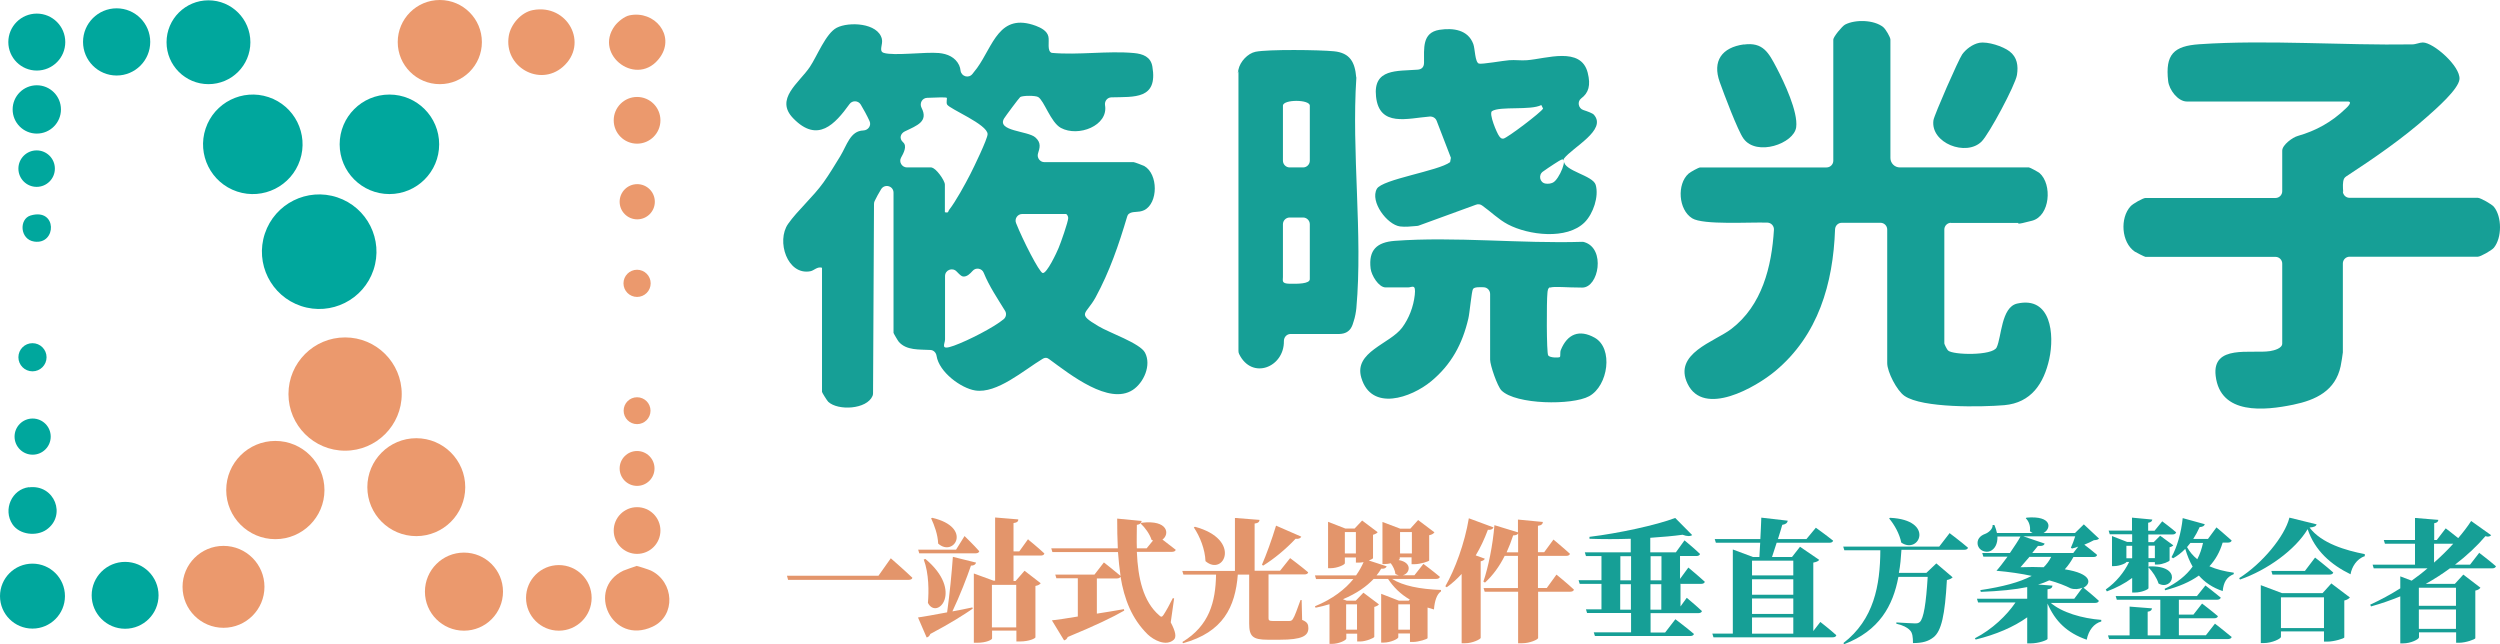 <?xml version="1.0" encoding="UTF-8"?>
<svg id="_图层_1" xmlns="http://www.w3.org/2000/svg" viewBox="0 0 1562.61 402.65">
  <defs>
    <style>
      .cls-1 {
        fill: #00a79d;
      }

      .cls-2 {
        fill: #eb996d;
      }

      .cls-3 {
        fill: #e3956b;
      }

      .cls-4 {
        fill: #169f96;
      }
    </style>
  </defs>
  <circle class="cls-2" cx="139.7" cy="366.8" r="25.6"/>
  <circle class="cls-1" cx="78.2" cy="372.1" r="20.9"/>
  <circle class="cls-1" cx="20.3" cy="372.6" r="20.3"/>
  <g>
    <circle class="cls-2" cx="290" cy="369.8" r="24.4"/>
    <circle class="cls-2" cx="349.3" cy="373.7" r="20.5"/>
    <path class="cls-2" d="M397.8,353.7c.6,0,8,2.4,9,2.9,14.6,7,15.9,28.2,1.1,35.1-25.5,11.9-41.9-23.6-18.3-35,.9-.4,7.7-2.8,8.2-2.9v-.1h0Z"/>
  </g>
  <g>
    <circle class="cls-1" cx="130.3" cy="26.4" r="26.2"/>
    <circle class="cls-1" cx="72.9" cy="26.2" r="21"/>
    <circle class="cls-1" cx="23" cy="26.3" r="17.8"/>
  </g>
  <g>
    <circle class="cls-2" cx="274.9" cy="26.3" r="26.3"/>
    <path class="cls-2" d="M333.1,6.3c21.7-4.1,35.2,21.1,18.7,35.5-14.6,12.7-37-.1-33.8-19.3,1.2-7.3,7.7-14.8,15.1-16.2h0Z"/>
    <path class="cls-2" d="M393.4,9.6c15.8-3.3,28.7,12.5,19.3,26-13.8,19.8-42.1-1-28.4-19.5,2-2.6,5.9-5.8,9.1-6.5Z"/>
  </g>
  <circle class="cls-1" cx="23" cy="68.4" r="15.1"/>
  <path class="cls-1" d="M18.1,304.6c16.1-2,23.6,17.7,10.9,26.5-6.2,4.3-16.8,3.2-21.2-3.4-6.1-9.2-.4-21.9,10.3-23.2,0,0,0,.1,0,.1Z"/>
  <circle class="cls-2" cx="398.2" cy="75.2" r="14.6"/>
  <circle class="cls-2" cx="398.2" cy="331.6" r="14.6"/>
  <circle class="cls-1" cx="22.9" cy="105.4" r="11.4"/>
  <circle class="cls-1" cx="20.4" cy="272.9" r="11.3"/>
  <circle class="cls-2" cx="398.3" cy="126.1" r="11"/>
  <circle class="cls-2" cx="398.2" cy="292.8" r="10.9"/>
  <path class="cls-1" d="M19.1,134.7c16.8-5,16.4,18.4,2.3,16.3-9-1.3-9.6-14.1-2.3-16.3Z"/>
  <circle class="cls-1" cx="20.3" cy="223.3" r="8.8"/>
  <circle class="cls-2" cx="398.2" cy="177.1" r="8.5"/>
  <circle class="cls-2" cx="398.2" cy="256.7" r="8.4"/>
  <g>
    <circle class="cls-1" cx="199.51" cy="157.31" r="35.8" transform="translate(-12.83 296.83) rotate(-71.56)"/>
    <circle class="cls-1" cx="158.01" cy="90.21" r="31.1" transform="translate(22.46 211.57) rotate(-71.56)"/>
    <circle class="cls-1" cx="243.4" cy="90.2" r="31.1"/>
  </g>
  <g>
    <circle class="cls-2" cx="215.7" cy="246.3" r="35.4"/>
    <circle class="cls-2" cx="172.1" cy="306.3" r="30.7"/>
    <circle class="cls-2" cx="260.2" cy="304.5" r="30.6"/>
  </g>
  <g>
    <g>
      <g>
        <path class="cls-4" d="M1237.29,26.75c5.2-.9,14.6,2.2,18.7,5.3,4.9,3.7,5.6,9.1,4.7,14.8-1,6.3-17.5,37.1-22.1,41.6-9.6,9.6-32.1,1-30.1-13.3.5-3.3,15.7-38,18-41.2s6.5-6.4,10.7-7.2h.1Z"/>
        <path class="cls-4" d="M1089.89,27.85c12.1-1.7,15.6,5.1,20.6,14.6,4.6,8.8,13.5,27.5,12.2,37.1-1.4,10.2-24.7,18.4-32.9,7.1-3.6-4.9-12.4-28.4-14.9-35.4-4.7-13.2,1.4-21.6,15.1-23.5l-.1.1h0Z"/>
        <path class="cls-4" d="M1219.49,139.25c-2.3,0-4.2,1.9-4.2,4.2v71.2c0,.5,1.7,3.9,2.3,4.4,2.9,2.9,27.9,3.4,30.4-1.9,3.1-6.4,2.8-25.1,12.8-27.4,21.3-4.8,23.4,19.4,20.1,34.6-3.4,15.4-11.3,27.4-28.1,28.9-14.2,1.2-51.2,1.9-62.4-5.8-4.8-3.3-10.8-15-10.8-20.5v-83.5c0-2.3-1.9-4.2-4.2-4.2h-24.2c-2.3,0-4.1,1.8-4.2,4.1-1.2,33.9-10.5,66.2-37.4,88.6-12.1,10.1-44.7,28.9-54.8,7.9-9.1-18.9,16.8-26.2,27.3-34.2,19.3-14.7,25.3-39,26.7-62.1.1-2.3-1.7-4.3-4-4.4-11-.4-40.2,1.6-47.1-2.7-8.7-5.4-9.6-21.4-2.3-27.9,1.1-1,6.3-3.9,7.3-3.9h79c2.3,0,4.2-1.9,4.2-4.2V24.75c0-1.7,5.5-8.4,7.4-9.4,6.4-3.3,18.1-3,23.8,1.6,1.5,1.2,4.5,6.3,4.5,7.8v74c0,3.2,2.6,5.9,5.9,5.9h80.7c.6,0,5.7,2.8,6.6,3.5,8.1,7.1,6.6,26.8-4.6,29.8s-8.2,1.4-8.7,1.4h-42.2l.2-.1h0Z"/>
      </g>
      <path class="cls-4" d="M1464.39,119.65c.1,2.2,1.9,4,4.2,4h80.2c1.6,0,8.7,4,10,5.6,5.1,6.3,5.1,19.3,0,25.6-1.4,1.7-8.4,5.6-10,5.6h-80.2c-2.3,0-4.2,1.9-4.2,4.2v55.6c0,.6-1.1,7.5-1.4,8.7-3.3,15.3-15.5,21.1-29.6,24-17.9,3.7-45.6,6.6-48.5-18-2.4-19.9,22.2-13.7,34-15.5,2.5-.4,7.6-1.7,7.6-4.7v-50c0-2.3-1.9-4.2-4.2-4.2h-81.3c-.4,0-6-2.8-6.7-3.3-8.4-5.8-9.3-21-2.6-28.3,1.4-1.6,7.8-5.2,9.3-5.2h81.3c2.3,0,4.2-1.9,4.2-4.2v-25.4c0-3.5,6.4-8.3,9.8-9.2,11.2-3.2,21.1-8.6,29.9-17.1.9-.8,4.7-4.4,1.2-4.4h-100.5c-5.6,0-11.1-7.3-11.7-12.8-1.9-16.7,3.5-21.9,19.5-23,42.4-2.9,89.9.8,133,.1,2.4,0,4.6-1.2,6.7-1.2,6.6,0,23.5,14.8,22.9,22.9-.5,6.3-14.9,18.8-20.2,23.5-15.4,13.7-33.3,26-50.6,37.3-.6.4-1.1.9-1.4,1.5-.9,2.1-.7,5.2-.5,8.1l-.2-.2h0Z"/>
    </g>
    <path class="cls-4" d="M704.49,135.45c.2-.7.5-1.3,1.1-1.8,2.4-1.9,5.9-.5,9.6-2.3,8.8-4.4,8.8-22.6,0-27.6-.8-.4-6.1-2.4-6.6-2.4h-55.8c-2.8,0-4.8-2.8-4-5.4,1.1-3.5,2.2-6.7-1.7-10.1-4.7-4.1-24.2-3.8-19.5-11.8.7-1.2,9.4-12.9,10.1-13.4,1.7-1,9.5-1,11.2,0,3.8,2.3,7.8,15.8,14.2,19.3,10.9,5.9,29.8-1.4,27.6-14.2-.4-2.5,1.4-4.8,3.9-4.9,14.4-.4,29.2,1.4,25.7-19.2-1-6.2-6-8-11.6-8.5-16.3-1.5-34.7,1.4-51.3-.1-3.1-1-1.4-7.2-2.1-10.2-.8-3.6-4.7-5.5-7.8-6.7-23-8.5-26.7,12.4-36.8,26.4-.4.5-1.6,2-2.9,3.7-2.3,2.9-6.9,1.6-7.4-2.1-.1-1.1-.4-2.3-.9-3.4-2.4-5-7.3-7.1-12.6-7.6-8.5-.8-28.2,1.9-34.5-.1-3.4-1.1-.3-5.2-1.2-8.8-2.5-10-20.7-10.8-28.2-6.9-6.8,3.5-12.3,17.8-16.8,24.5-6.8,10.1-22.2,20.1-10.3,32.2,15.2,15.6,26,3.6,35.1-9,1.7-2.4,5.4-2.3,7,.3s4,7,5.5,10.3c1.3,2.8-.8,5.8-3.9,5.9-8.2.3-10.2,9.2-14.4,16.1-3.4,5.5-6.7,11.1-10.5,16.4-6.5,9.1-16.3,17.6-22.1,25.9-7.5,10.7-.5,32.3,13.9,29.6,2.3-.4,4.3-3.1,7.3-2.2v77.6c0,.4,3.1,5.4,3.9,6.2,6.1,5.7,24.1,4.8,27.7-3.7.2-.5.3-1.1.3-1.6l.6-118.3c0-.6.1-1.3.4-1.9,1.2-2.4,2.5-4.9,4-7.3,2.2-3.7,7.8-2.2,7.8,2.1v87.6c0,.3,2.7,4.9,3.3,5.6,4.8,5.5,12.8,4.7,19.8,5.1,2,.1,3.5,1.7,3.8,3.7,1.6,10.2,15.3,20.2,24.1,21.6,13.6,2.2,30.39-12.64,42.1-19.7,1.92-1.16,3.1-.7,4.4.3,13.1,9.6,37.2,28.7,52,19.1,6.9-4.5,11.8-15.5,7.7-23.3-3-5.9-22.5-12.5-29.2-16.6-13.8-8.2-7.7-7-1.7-18,8.8-16.2,14.5-32.9,19.7-50.4h0ZM582.39,104.65h-15.5c-3.1,0-5.2-3.4-3.7-6.1s4-7.2,1.3-9.6-1.6-5.5,1-6.8c7.9-3.8,14.9-6.2,10.5-14.8-1.4-2.8.4-6.1,3.5-6.2,5.5-.2,11.9-.5,12.3,0,.3.3-.5,3,.2,4.2,1.6,2.8,25.3,12.4,25.3,18.5,0,3-8.8,21.1-10.8,25-3.3,6.4-9,16.9-13.3,22.4-.7.9,0,2-2.6,1.4v-17.3c0-2.5-5.7-10.6-8.4-10.6l.2-.1h0ZM590.69,212.15v-39.6c0-3.8,4.6-5.6,7.2-2.9s3.3,3.2,4.5,3.2c2.1,0,3.9-1.7,5.5-3.5,2-2.4,5.9-1.7,7,1.2,3.4,8.4,8.6,16,13.3,23.7,1.1,1.7.7,4-.9,5.3-6,5-21.9,13.2-31,16.5s-5.6-1-5.6-3.9h0ZM661.69,154.95c-1,2.5-7.4,16.3-10,15.7-2.2-.6-12.4-20.6-16.6-31.2-1.1-2.7.9-5.7,3.9-5.7h27.2c.7,0,1.5,1.5,1.5,2.5,0,2.3-4.7,15.7-6,18.7h0Z"/>
    <path class="cls-4" d="M977.37,99.65c-.02-.14.03-.35.12-.46,5.51-7.22,27.1-17.96,18.79-27.45-.9-1-3.7-2-6.7-3s-3.9-5.2-1.3-7.2c4.7-3.5,6.1-8.2,4.1-16.1-4.2-16.6-26-8.7-38-7.8-3.7.3-7.4-.3-11.1,0-3.2.2-17.3,2.7-18.9,2.1-2.5-.8-2.4-9.3-3.5-12.2-3.3-9-12.6-10.2-21.2-8.9-11,1.8-9.5,11.8-9.6,20.6-.03,2.94-1.7,4.1-3.9,4.3-13,1-28-.8-26.1,16.8,2,19.3,19.7,13.6,33.6,12.5,1.9-.1,3.6.9,4.3,2.7l8.9,23.1-.5,2.7c-7.1,5.5-42.5,10.7-45.8,16.7-4.4,8,6.4,22.4,14.5,23.5,3.1.4,7.1,0,10.4-.3.4,0,.8-.1,1.2-.2l35.9-13.1c1.3-.5,2.7-.3,3.8.5,5.4,3.8,10.2,8.7,16.1,11.8,12.9,6.8,36.9,9.8,48-1.3,5.3-5.3,9-16.1,6.9-23.4-1.8-6-19.85-8.62-19.85-14.92l-.17-.98h.01ZM939.69,86.65c-1.3.2-1.9-.6-2.6-1.5-1.5-1.9-6.7-14.3-4.5-15.7,5-3.2,24.1-.3,30.8-3.8l1.1,2.2c-1,2.2-22.5,18.5-24.8,18.8h0ZM970.59,114.15c-1.5.7-3,.8-4.5.6-3.7-.5-4.7-5.4-1.7-7.5,3.6-2.6,10.7-7.2,11.4-7.4,4.76-2.15-1.2,12.5-5.2,14.3h0Z"/>
    <path class="cls-4" d="M968.89,179.55c-1.5.4-1.6,2.5-1.7,3.9-.5,4.1-.6,37.1.5,38.7s6.8,1.5,7.3,1,0-3.1.6-4.4c4.1-10.1,11.6-13,21.1-7.7,11.9,6.6,8.5,30.1-3.4,36.6-10.6,5.8-45.9,5.3-54.8-3.6-2.6-2.6-7.1-15.8-7.1-19.2v-41.1c0-2.2-1.7-4.1-4-4.2-2.8-.1-5.8-.2-6.7,1.1s-2.1,15.2-2.9,18.4c-3.7,15.9-10.6,28.8-23.3,39.3-12.5,10.3-37.3,19-43.6-2.2-4.9-16.3,18-21.1,25.6-31.5,4.2-5.7,7-13,7.8-20.3s-1.7-4.7-4.2-4.7h-14c-4.4,0-8.9-7.6-9.4-11.8-1.4-11.7,4-16.4,14.9-17.3,37.7-2.8,79.2,1.8,117.3.6.5,0,.9,0,1.4.2,13.4,4,9,28.4-1.3,28.4s-17.3-.9-20.1,0v-.2h0Z"/>
    <path class="cls-4" d="M847.69,48.25c-.8-9.4-3.9-15.2-13.9-16.2-9-.9-41-1.3-49,.3-4.9,1-9.7,6.2-10.7,11.1s0,.6,0,1v174.9c0,.6.1,1.3.4,1.9,8,16.5,28.3,8.3,28-8.1,0-2.4,1.8-4.4,4.2-4.4h30.5c7.6-.2,8.3-6.4,8.9-7.9.9-2.5,1.5-6.2,1.7-8.3,4.1-45.9-3.1-97.6,0-144.1l-.1-.2h0ZM818.69,174.45c0,3-7.6,3-12.7,2.9s-4.1-1.9-4.1-4.2v-33c0-2.3,1.9-4.2,4.2-4.2h8.4c2.3,0,4.2,1.9,4.2,4.2v34.4-.1h0ZM814.49,104.65h-8.4c-2.3,0-4.2-1.9-4.2-4.2v-34.4c0-4,16.8-4,16.8,0v34.4c0,2.3-1.9,4.2-4.2,4.2h0Z"/>
  </g>
  <g>
    <path class="cls-3" d="M549.09,359.85l7.7-10.9s8.6,7.5,13.5,12.2c-.2.9-1.2,1.3-2.6,1.3h-75.1l-.7-2.6h57.3-.1Z"/>
    <path class="cls-3" d="M610.09,351.65c-.3,1.1-1.2,1.9-3.2,1.9-2.6,7.6-6.9,18.7-11.6,28.6,4-.7,8.3-1.6,12.5-2.5l.2.8c-5.4,3.7-13.8,9.1-26.5,15.8-.4,1.1-1.2,2-2.3,2.2l-5.4-12.5c3.5-.5,10.3-1.7,18.2-3.2,1.6-11.2,2.9-24.9,3.6-34.7l14.5,3.6h0ZM574.59,345.85l-.7-2.3h23.7l5.3-8.5s6,5.8,9.2,9.5c-.2.9-1.2,1.3-2.3,1.3h-35.2ZM578.39,349.35c24.2,20.2,7.3,38.5,1.6,27.5.6-6.9.7-18.3-2.6-27.1l1-.4ZM582.69,323.65c25.5,5.9,13.6,25,3.7,16.1-.2-5.5-2.3-11.3-4.4-15.8l.7-.3h0ZM642.69,337.25s6.4,5.2,10.1,8.7c-.2.9-1.1,1.3-2.3,1.3h-17v15.9h1.3l5.6-6.4,10.1,7.8c-.6.7-1.3,1.3-3.3,1.7v32.1c0,.6-3.7,2.6-9.8,2.6h-2.1v-6.8h-15.2v4.9c0,.8-3.5,2.7-9.3,2.7h-2.1v-43.3l12.3,4.5h1v-39.5l14.5,1.2c0,1.2-.7,2-3,2.3v17.7h3.6l5.6-7.8v.4h0ZM619.99,365.55v26.6h15.2v-26.6h-15.2Z"/>
    <path class="cls-3" d="M731.79,389.05c3.1,5.9,3.6,9.2,1.9,10.8-4.9,4.4-12.6.2-16.3-3.3-9.9-9.7-14.7-22-17-36.1-.3.7-1.2,1.1-2.2,1.1h-12.6v22c5.4-.8,11.1-1.8,16.9-2.8l.2.9c-7.1,4.1-17.9,9.3-35.3,16.5-.5,1.2-1.3,1.9-2.3,2.1l-7.6-12.5c3.5-.4,9.2-1.2,16.2-2.4v-23.9h-13.4l-.7-2.3h24.5l5.9-7.6s6.4,5,10.4,8.4c-.7-4.7-1.2-9.7-1.6-14.9h-41l-.7-2.3h41.6c-.3-5.9-.4-12.2-.4-18.6l15.3,1.5c-.2,1.1-.8,2.1-3,2.4,0,5-.2,9.9,0,14.7h6.1l4-4.9c-.3-.2-.6-.2-.9-.4-1.2-3.8-4.2-7.8-6.8-10.2l.6-.5c16.7-2,17.6,7.3,13,10.5,2.5,1.9,5.9,4.5,8.3,6.4-.2.9-1.2,1.3-2.5,1.3h-21.8c.7,16.4,3.9,31,14,39.7,1.1,1.1,1.7,1.1,2.6-.2,1.5-2.2,4.1-6.9,5.9-10.6l.8.2-2.1,14.8v.2h0Z"/>
    <path class="cls-3" d="M814.09,387.55c3.1,1.3,3.7,2.7,3.7,5.1,0,4.8-4,7.2-17.8,7.2h-7.6c-9.4,0-11.6-2.1-11.6-10.1v-30.6h-7.1c-1.6,20.2-9.1,36-34.3,42.9l-.3-.8c16.8-10.2,20.7-25,21-42.1h-20.4l-.7-2.3h32.9v-33.1l15.4,1.2c-.2,1.2-.7,2-3.1,2.3v29.5h15.9l6.3-7.9s7.1,5.3,11.3,8.9c-.2.9-1.2,1.3-2.4,1.3h-22.4v27.4c0,1.3.5,1.7,2.6,1.7h10.4c1,0,1.6-.3,2.2-1.2,1.2-1.7,2.7-6.2,4.8-11.9h.7l.3,12.5h.2,0ZM746.89,329.25c29.5,7.9,18.1,31.4,6.6,21.5-.3-7.4-3.4-15.3-7.3-21.1l.7-.4h0ZM813.39,335.35c-.4,1-1.7,1.7-3.6,1.4-6.2,6.6-13.5,12.6-20.3,16.8l-.7-.6c2.6-5.9,6.2-15.8,8.8-24.4l15.8,6.9v-.1h0Z"/>
    <path class="cls-3" d="M870.09,361.85c6.8,4.3,17.3,6.4,30.6,6.9v.9c-2.5,1.6-4,5.8-4.4,11.3-1.4-.4-2.7-.8-4-1.2v19.1c0,.6-5.6,2.4-9.1,2.4h-1.9v-5.3h-7.3v2.4c0,.9-4.7,3.3-9.2,3.3h-1.5v-30.5l11.1,4.3h6.1l.7-.7c-6-3.5-10.2-7.8-13.6-12.9h-9c-4.4,4.7-10.6,9.1-19.2,12.7l2.4.9h5.6l4.8-5,9.7,7.3c-.4.6-1.4,1.2-2.9,1.6v18.7c0,.7-5.3,2.9-8.8,2.9h-1.9v-4.9h-6.8v3.1c0,1-4.6,3.3-9,3.3h-1.5v-24.8c-2.7.8-5.6,1.6-8.7,2.2l-.4-.9c11.2-4.6,18.9-10.7,24-17h-23.3l-.7-2.3h25.7c2-2.8,3.5-5.6,4.7-8.3-1,.2-2,.3-2.9.3h-1.9v-3.2h-6.9v3.6c0,.9-4.6,3.1-9,3.1h-1.5v-29l10.8,4.2h5.8l4.7-5,9.7,7.3c-.4.6-1.4,1.2-2.9,1.6v14.6c0,.3-1.1.9-2.6,1.5l11.1,3.6c-.3,1.1-1.5,1.7-3.4,1.5-.8,1.4-1.7,2.8-2.9,4.2h13.9c-.7-.2-1.3-.5-2.1-.9-.2-2.3-1.5-4.8-2.9-6.7-1.2.3-2.5.5-3.7.5h-1.5v-26.3l11.1,4.2h6.3l4.9-5.4,10.2,7.7c-.5.7-1.6,1.5-3.3,1.8v15.8c0,.5-5.6,2.3-9.1,2.3h-1.9v-4.3h-7.4v.9c0,.2-.2.5-.7.8,8.7,1.5,7.2,8.3,2.7,9.5h7.2l5.6-7.1s6.4,4.8,10.3,8.1c-.2.9-1.2,1.3-2.4,1.3h-27.7.2ZM847.49,345.95v-13.4h-6.9v13.4h6.9ZM841.39,377.75v15.8h6.8v-15.8h-6.8ZM881.29,393.55v-15.8h-7.3v15.8h7.3ZM875.09,332.55v13.4h7.4v-13.4h-7.4Z"/>
    <path class="cls-3" d="M928.09,349.15c-.2.7-.9,1.3-2.6,1.7v47.9c-.2.8-5,3.3-9.7,3.3h-2.2v-43.3c-2.9,3.1-5.9,5.9-9.3,8.3l-.9-.6c6-10.4,12.1-26.8,14.7-42.5l15.4,5.7c-.4,1-1.5,1.7-3.5,1.5-2.2,5.9-4.7,11.2-7.6,16l5.8,2.1-.1-.1h0ZM972.99,359.25s6.9,5.6,10.8,9.3c-.2.9-1.2,1.3-2.4,1.3h-20v28.9c0,1-5.2,3.3-9.9,3.3h-2.6v-32.2h-20.9l-.7-2.3h21.5v-20.1h-8.3c-3.3,6.6-7.4,12.2-12.3,16.7l-1-.6c3.1-9.2,5.9-22.9,6.9-35.3l14.7,4.5v-8l15.6,1.5c-.2,1.2-.7,2.1-3.1,2.4v16.5h3.9l5.8-7.9s6.5,5.4,10.3,8.9c-.2.9-1.2,1.3-2.3,1.3h-17.7v20.1h5.5l6-8.3h.2,0ZM948.89,345.25v-11.8c-.5.8-1.5,1.2-3.1,1.2-1.2,3.7-2.6,7.3-4.1,10.6h7.2Z"/>
    <path class="cls-4" d="M1050.39,365.15v13.9l3.9-5.4s6,5,9.5,8.3c-.2.9-1.2,1.3-2.3,1.3h-29.8v12.1h9.1l6.4-8.3s7.3,5.5,11.6,9.2c-.2.9-1.2,1.3-2.4,1.3h-59.5l-.7-2.3h23.3v-12.1h-27.5l-.7-2.3h9.7v-15.9h-13.6l-.7-2.3h14.3v-15.1h-9.7l-.7-2.3h28.7v-8.5c-8.7.3-17.6.3-25.8,0v-1.2c18.2-2.2,41.7-7.3,53.6-11.8l10.6,10.7c-1.1.8-3.1.9-6-.2-5.8.8-12.7,1.4-20.2,1.9v9.1h16l5.4-7.5s6.2,5.1,9.7,8.5c-.2.9-1.2,1.3-2.3,1.3h-10.2v14.3l5.2-7.1s6.5,5.4,10.3,8.9c-.2.9-1.2,1.3-2.3,1.3h-13.2l.3.2h0ZM1012.79,362.75h6.7v-15.1h-6.7v15.1ZM1019.39,381.05v-15.9h-6.7v15.9h6.7ZM1031.69,347.65v15.1h6.8v-15.1h-6.8ZM1038.39,365.15h-6.8v15.9h6.8v-15.9Z"/>
    <path class="cls-4" d="M1137.79,388.75s6.3,4.9,10,8.3c-.2.9-1.1,1.3-2.3,1.3h-74.5l-.7-2.3h12.8v-52.6l12.6,4.7h4c.2-2.5.3-5.6.5-8.9h-27.7l-.7-2.3h28.5c.2-4.5.5-9.3.6-13.4l16.5,1.9c-.2,1.5-1.4,2.3-3.4,2.6-.7,2.6-1.7,5.7-2.7,8.9h17.8l5.9-7.1s6.7,4.8,10.8,8.1c-.2.9-1.2,1.3-2.4,1.3h-32.9c-1,3.2-2.1,6.4-2.9,8.9h12.5l5-6.4,12,8.2c-.6.8-1.6,1.3-3.7,1.7v42.8l4.4-5.7h0ZM1095.09,350.45v9.2h25.8v-9.2h-25.8ZM1120.89,362.05h-25.8v9.7h25.8v-9.7ZM1095.09,374.05v9.7h25.8v-9.7h-25.8ZM1095.09,396.05h25.8v-10.1h-25.8v10.1Z"/>
    <path class="cls-4" d="M1218.49,333.15s7.3,5.5,11.6,9.2c-.2.9-1.2,1.3-2.4,1.3h-39.2c-.3,4.9-.7,9.7-1.6,14.4h17.2l6.2-5.9,10.2,8.7c-.7.7-1.7,1.3-3.6,1.7-1.2,21.8-3.4,31.9-8.4,35.8-3.2,2.5-6.8,3.6-12.8,3.6,0-3.6-.3-6.4-1.8-7.9-1.6-1.8-4.5-3.3-8.6-4.2v-.8c4,.2,9.7.6,11.6.6s2.1-.2,3-.8c2.5-2.1,4-11.8,5-28.3h-18.3c-3.4,18.2-12,33.7-33.9,42.1l-.5-.7c19.1-14.7,23-36.1,23.1-58h-22.5l-.7-2.3h60l6.4-8.3v-.2h0ZM1181.39,323.65c28.1,1.3,18.4,23.2,7,15.5-1.1-5.5-4.3-11.2-7.6-15.1l.6-.4Z"/>
    <path class="cls-4" d="M1281.49,376.55c7.1,6.3,20,10,31.9,10.9v1c-4.6,1.3-7.9,5.4-9.1,11.4-12.3-4.3-19.7-11.5-24.5-22.6v22.1c0,.7-5.5,2.8-10.6,2.8h-2.1v-16.3c-8.5,6.1-19.6,10.8-32.2,13.9l-.5-.8c10.8-5.5,20-14.4,25.4-22.4h-23.4l-.7-2.3h31.4v-7.3c-7.6,1.6-17,2.5-29,3l-.3-1.1c14-2.1,24.6-4.9,32.1-8.9-6.6-1.4-14-2.5-22-3.2,1.9-2.1,4.4-5.4,6.9-8.8h-15.1l-.7-2.3h17.3c2.7-4,5.3-7.8,6.6-10.3h-14.4c.2,4.6-1.7,7.9-4.5,9.1s-6.9-.2-7.8-3.8c-.7-3.5,1.5-5.8,4.5-6.9,2.2-.8,5-3.1,4.8-5.6h1.1c.7,1.7,1.3,3.4,1.6,5h22.3c-.5-.2-1.1-.7-1.7-1.1.5-3.1-.7-6.4-2.6-8.1l.5-.4c16.1-1.4,15.6,6.9,10.6,9.6h19.7l5.5-5.4,9.5,8.9c-.7.7-1.5.9-3.2,1-1.7.9-3.7,1.9-6,2.8,2.1,1.6,5.5,4.2,8,6.4-.2.9-1.1,1.3-2.2,1.3h-12.6c-1.6,2.9-3.3,5.4-5.4,7.7,17.2,2.7,16.7,8.9,11.7,11.5,1.1.9,6.4,5.2,9.6,8.2-.2.9-1.2,1.3-2.3,1.3h-27.9l-.2-.3h0ZM1268.59,347.95c-1.9,2.2-3.9,4.5-5.7,6.6,5.4-.2,10.2-.2,14.5,0,1.9-1.9,3.5-4,4.7-6.5h-13.5v-.1ZM1270.49,345.65h25.4l3.1-4c-1.3.5-2.6.9-3.9,1.2l-.7-.5c.9-2,2-4.7,2.7-7.1h-32.4l13.3,4.5c-.3,1-1.2,1.7-4.2,1.5l-3.5,4.3.2.1h0ZM1282.89,366.05c-.2,1.2-.7,2-3.1,2.3v5.9h16.7l5.1-6.9c-2.1.9-4.8,1.2-7.3.4-3.4-1.7-7.9-3.5-13.4-5-2.1,1-4.4,1.9-7,2.6l9,.7h0Z"/>
    <path class="cls-4" d="M1332.69,361.25c-4.5,3.4-9.9,6.2-15.8,8.4l-.7-1.2c6.4-4.5,11.5-10.7,14.6-17.2h-1.7c0,.7-4.1,2.6-7.8,2.6h-1.2v-18.8l9.5,3.7h3.1v-4.8h-14l-.7-2.3h14.6v-8.1l12.7,1.2c-.2,1-.7,1.7-2.6,2v5h4l4.8-5.9s5.4,4,8.7,6.9c-.3.9-1.1,1.3-2.2,1.3h-15.2v4.8h3.4l4-4,8.2,6c-.3.4-1.2,1-2.3,1.2v8.2c0,.7-4.5,2.6-7.5,2.6h-1.7v-1.5h-4v3l.5-.3c21.2-.8,14.7,15.6,5.8,10.7-1.1-3.6-3.9-7.7-6.3-10.1v13c0,.8-4.5,2.7-8.3,2.7h-1.9v-9.1h0ZM1384.49,389.85s6.4,4.9,10.4,8.3c-.2.9-1.2,1.3-2.4,1.3h-74.2l-.7-2.3h13.5v-18l14,1.1c-.2,1.1-.7,1.8-2.7,2.1v14.8h7.9v-22.3h-27.2l-.7-2.3h50.8l5.3-6.6s5.9,4.5,9.6,7.6c-.3.9-1.2,1.3-2.3,1.3h-23.9v9.3h9.1l5.4-6.9s6.2,4.7,9.9,7.9c-.2.9-1.2,1.3-2.3,1.3h-22.1v10.6h16.9l5.7-7.3v.1h0ZM1332.69,348.95v-7.8h-3.6v7.8h3.6ZM1342.89,341.05v7.8h4v-7.8h-4ZM1389.19,339.35c-1.7,5.6-4.4,10.5-8.2,14.6,4.3,1.9,9.4,3.2,15.2,4v.9c-4.5,1.8-6.4,5.2-6.9,10.6-6.5-2.2-11.2-5.5-14.9-9.7-5.6,4-12.6,7-21.1,9.2l-.3-.9c7.7-3.7,13.5-8.3,17.5-13.9-1.9-3.3-3.4-7-4.6-11.1-2.3,2.4-4.9,4.4-7.6,5.9l-1-.7c3.4-6.1,6.1-15.3,7-24.4l13.8,3.8c-.3,1.1-1.3,1.7-3.2,1.8-1.2,2.7-2.6,5.2-4,7.4h9.2l5.3-7.2s5.9,4.9,9.5,8.2c-.2.9-1.2,1.3-2.3,1.3h-3.3l-.1.2h0ZM1369.09,339.35c-.7.9-1.4,1.7-2.1,2.6,1.6,2.9,3.7,5.4,6.4,7.6,1.7-3.2,2.8-6.6,3.6-10.2h-7.9Z"/>
    <path class="cls-4" d="M1447.99,327.75c-.4,1.2-1.5,1.7-4.4,2,7.4,9.9,22.7,14.3,34.5,16.6v1.3c-5.1,1.6-8.2,6.9-8.9,11.3-12.1-5.9-22.3-14.7-26.8-28.2-7.8,13-25.3,25.6-42.3,31.5l-.5-.9c14.3-9,28.5-26.1,31.4-37.8l17,4.2h0ZM1457.29,364.75l11.5,8.7c-.6.7-1.7,1.5-3.5,1.9v23.1c0,.6-6.4,2.6-10.6,2.6h-2.1v-6.4h-26.9v3.4c0,1.2-5.6,3.9-10.8,3.9h-1.8v-36.2l13.3,5h25.3l5.6-6.2v.2ZM1447.09,348.55s7.1,5.5,11.3,9.3c-.2.9-1.2,1.3-2.4,1.3h-35.6l-.7-2.3h21l6.3-8.3h.1,0ZM1452.59,392.55v-19.2h-26.9v19.2h26.9Z"/>
    <path class="cls-4" d="M1549.49,345.45s6.6,5,10.6,8.5c-.3.9-1.2,1.3-2.4,1.3h-26.4c-4.6,3.4-9.7,6.7-15.1,9.7h18.2l5.3-5.8,10.7,8.2c-.5.7-1.5,1.5-3.2,1.8v29.8c-.2.7-6,2.8-10,2.8h-2v-6.5h-23.2v3.1c0,1.2-5,3.8-10,3.8h-1.7v-29.4c-5.8,2.4-11.9,4.5-18.3,6.3l-.5-1.1c6.5-3,12.8-6.4,18.8-10.2v-7.5l7.1,2.7c3.5-2.5,6.8-5,9.9-7.7h-33.6l-.7-2.3h26.5v-13.1h-18.8l-.7-2.3h19.5v-13.8l14.6,1.2c-.2,1.1-.7,1.8-2.6,2.1v10.5h1.6l5.6-7.3s4.1,3.1,7.8,6.1c3.1-3.6,5.9-7.3,8.1-10.7l12.5,8.9c-.7.7-1.7,1.2-3.6.6-5,5.9-11.4,12-19,17.8h9.4l5.8-7.5h-.2ZM1511.89,367.35v11.3h23.2v-11.3h-23.2ZM1535.09,393.05v-12.1h-23.2v12.1h23.2ZM1521.39,339.85v11.8c4.4-3.9,8.4-7.8,12-11.8h-12Z"/>
  </g>
</svg>